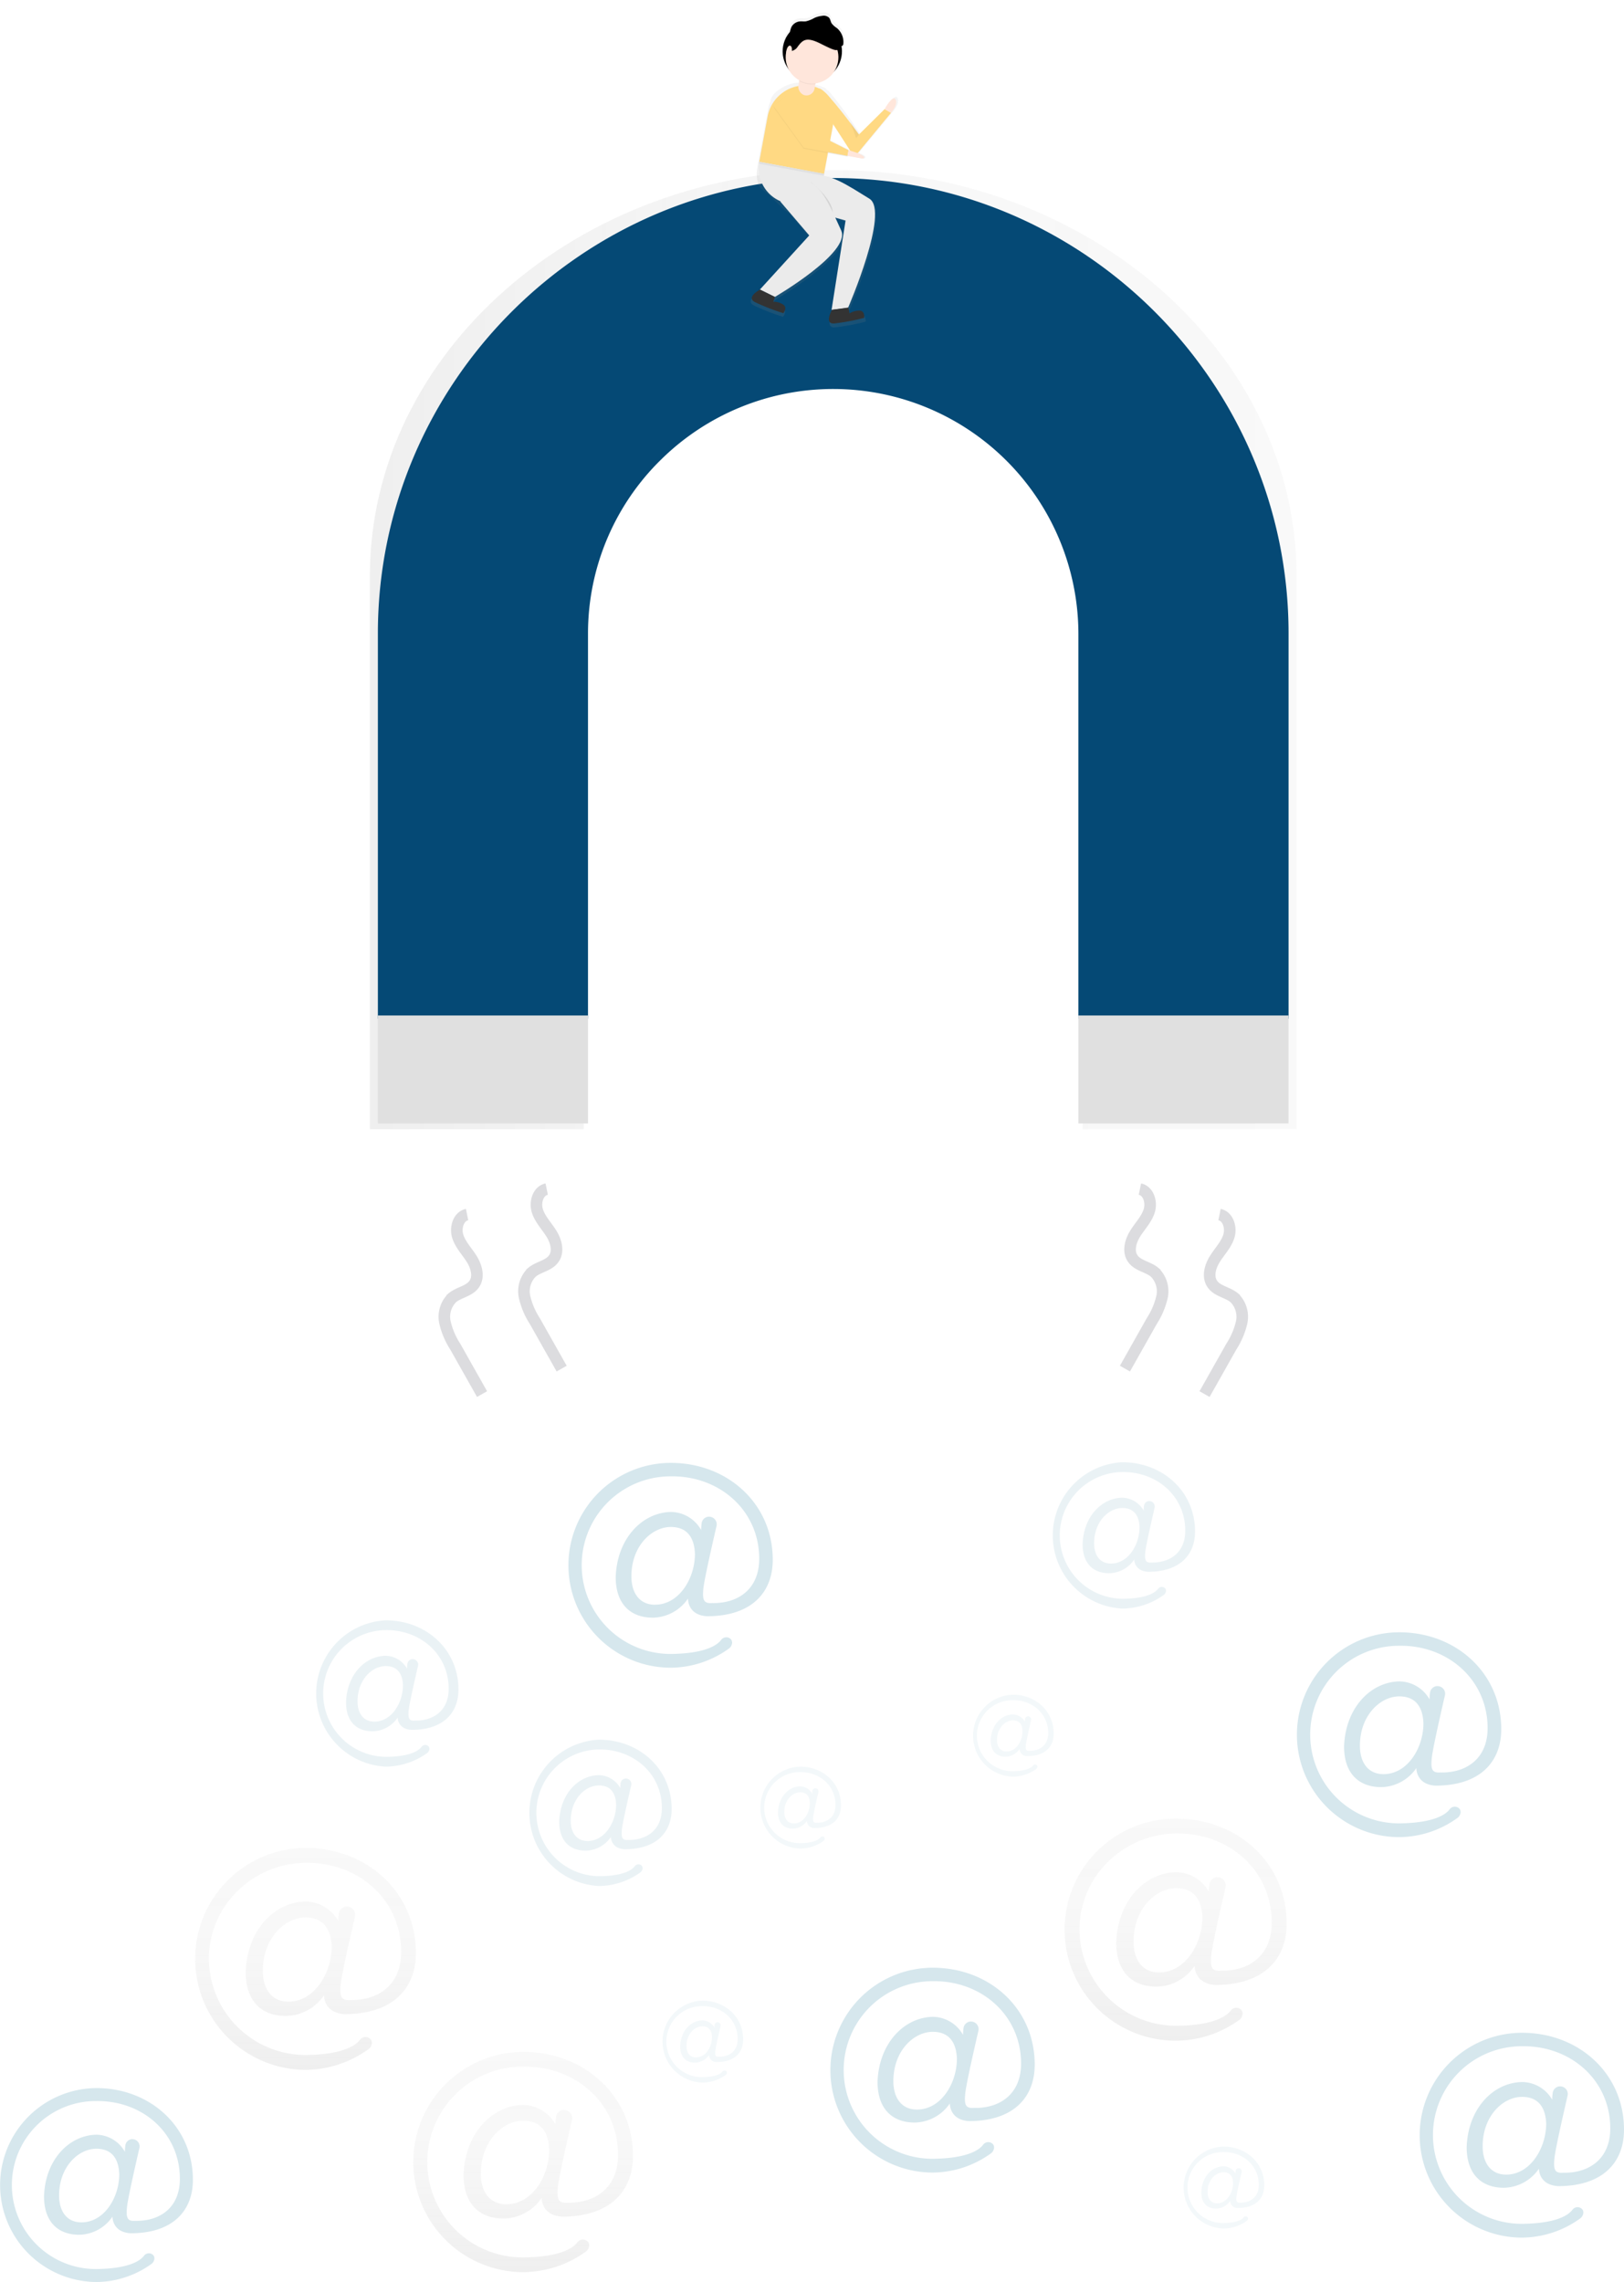 <svg xmlns="http://www.w3.org/2000/svg" xmlns:xlink="http://www.w3.org/1999/xlink" width="421.207" height="591.875" viewBox="0 0 421.207 591.875"><defs><linearGradient id="a" x1="0.5" y1="1" x2="0.5" gradientUnits="objectBoundingBox"><stop offset="0" stop-color="gray" stop-opacity="0.251"/><stop offset="0.54" stop-color="gray" stop-opacity="0.122"/><stop offset="1" stop-color="gray" stop-opacity="0.102"/></linearGradient><linearGradient id="b" x1="0.501" x2="0.501" xlink:href="#a"/><linearGradient id="c" x1="0.501" y1="0.999" x2="0.501" y2="-0.001" xlink:href="#a"/><linearGradient id="d" x1="0.501" x2="0.501" xlink:href="#a"/><linearGradient id="e" x1="0.506" y1="0.972" x2="0.506" y2="-0.09" xlink:href="#a"/></defs><g transform="translate(415.856 -8.89) rotate(90)"><g transform="translate(53 79.584)" opacity="0.5"><path d="M240.251,383.459H383.78V328H240.251C182.363,328,135,382.071,135,448.168h0c0,66.072,47.363,120.168,105.251,120.168H383.78V512.877H240.251c-15.046,0-29.463-6.865-40.008-19.053-10.686-12.094-16.692-28.521-16.692-45.652s6.006-33.558,16.692-45.652c10.544-12.19,24.96-19.059,40.008-19.061Z" transform="translate(-135 -328)" fill="url(#a)"/></g><path d="M210.74,493.466A63.594,63.594,0,0,1,255.6,385.009h99.933V330.5H255.6c-64.957,0-118.1,53.146-118.1,118.1h0c0,64.957,53.146,118.1,118.1,118.1h99.933V512.2H255.6a63.1,63.1,0,0,1-44.858-18.726Z" transform="translate(-82.435 -248.851)" fill="#054975"/><rect width="28" height="54.509" transform="translate(272.275 263.346)" fill="#e0e0e0"/><rect width="28" height="54.509" transform="translate(272.275 81.649)" fill="#e0e0e0"/><path d="M836.072,274.345c11.645,0,17.047-6.252,17.047-14.635,0-14.635-11.794-25.14-26.429-25.14a26.565,26.565,0,1,0,0,53.13,26.123,26.123,0,0,0,15.04-4.955,2.007,2.007,0,0,0,.826-1.313,1.313,1.313,0,0,0-.4-1.222,1.652,1.652,0,0,0-2.428.289c-.966,1.272-3.857,3.419-12.388,3.617a23.032,23.032,0,1,1-.652-46.052c12.636-.182,22.894,8.862,22.894,21.366,0,7.953-5.542,11.645-12.215,11.5-2.131.14-2.56-.71-2.271-3.692.231-2.478,2.577-12.661,3.4-16.229a1.974,1.974,0,0,0-1.99-2.478h-.14a1.966,1.966,0,0,0-1.718,1.726,15,15,0,0,0-.124,1.734,9.085,9.085,0,0,0-7.821-4.683c-7.532.14-14.04,6.962-14.346,16.906,0,6.673,3.551,10.514,9.663,10.514a11.265,11.265,0,0,0,9.085-4.955S830.96,274.056,836.072,274.345Zm-13.5-2.981c-3.832,0-6.112-2.841-6.112-7.384,0-7.813,5.253-12.785,10.225-12.785,4.4,0,6.112,2.981,6.252,6.962.008,6.384-4.113,13.206-10.365,13.206Z" transform="translate(197.686 879.607) rotate(-90)" fill="#d6e7ed"/><path d="M836.072,274.345c11.645,0,17.047-6.252,17.047-14.635,0-14.635-11.794-25.14-26.429-25.14a26.565,26.565,0,1,0,0,53.13,26.123,26.123,0,0,0,15.04-4.955,2.007,2.007,0,0,0,.826-1.313,1.313,1.313,0,0,0-.4-1.222,1.652,1.652,0,0,0-2.428.289c-.966,1.272-3.857,3.419-12.388,3.617a23.032,23.032,0,1,1-.652-46.052c12.636-.182,22.894,8.862,22.894,21.366,0,7.953-5.542,11.645-12.215,11.5-2.131.14-2.56-.71-2.271-3.692.231-2.478,2.577-12.661,3.4-16.229a1.974,1.974,0,0,0-1.99-2.478h-.14a1.966,1.966,0,0,0-1.718,1.726,15,15,0,0,0-.124,1.734,9.085,9.085,0,0,0-7.821-4.683c-7.532.14-14.04,6.962-14.346,16.906,0,6.673,3.551,10.514,9.663,10.514a11.265,11.265,0,0,0,9.085-4.955S830.96,274.056,836.072,274.345Zm-13.5-2.981c-3.832,0-6.112-2.841-6.112-7.384,0-7.813,5.253-12.785,10.225-12.785,4.4,0,6.112,2.981,6.252,6.962.008,6.384-4.113,13.206-10.365,13.206Z" transform="translate(284.686 1000.607) rotate(-90)" fill="#d6e7ed"/><g transform="translate(480.6 139.57) rotate(-90)" opacity="0.5"><path d="M942.419,346.272c12.62,0,18.475-6.772,18.475-15.857,0-15.857-12.777-27.255-28.634-27.255a28.789,28.789,0,1,0,0,57.577,28.311,28.311,0,0,0,16.295-5.339,2.172,2.172,0,0,0,.892-1.429,1.421,1.421,0,0,0-.446-1.33,1.809,1.809,0,0,0-2.626.314c-1.049,1.371-4.179,3.708-13.437,3.915a25.1,25.1,0,0,1-25.776-24.843c-.05-13.892,11.364-24.868,25.091-25.025s24.777,9.547,24.777,23.125c0,8.622-6,12.62-13.214,12.471-2.312.157-2.775-.768-2.478-4.006.256-2.651,2.792-13.718,3.692-17.592a2.139,2.139,0,0,0-2.156-2.643h-.157a2.131,2.131,0,0,0-1.867,1.875,16.294,16.294,0,0,0-.132,1.875,9.911,9.911,0,0,0-8.465-5.079c-8.16.157-15.238,7.54-15.552,18.318,0,7.235,3.849,11.389,10.472,11.389a12.207,12.207,0,0,0,9.853-5.385S936.877,345.974,942.419,346.272Zm-14.627-3.229c-4.13,0-6.607-3.081-6.607-8,0-8.465,5.7-13.859,11.083-13.859,4.774,0,6.607,3.229,6.772,7.54-.008,6.929-4.468,14.321-11.249,14.321Z" transform="translate(-903.47 -303.16)" fill="url(#b)"/></g><path d="M847.042,449.845c11.645,0,17.047-6.252,17.047-14.635,0-14.635-11.794-25.14-26.429-25.14a26.565,26.565,0,1,0,0,53.13,26.123,26.123,0,0,0,15.04-4.955,2.007,2.007,0,0,0,.826-1.313,1.313,1.313,0,0,0-.4-1.222,1.652,1.652,0,0,0-2.428.289c-.966,1.272-3.857,3.419-12.388,3.617a23.032,23.032,0,1,1-.652-46.052c12.636-.182,22.919,8.837,22.919,21.366,0,7.953-5.542,11.645-12.215,11.5-2.131.14-2.56-.71-2.271-3.692.231-2.478,2.577-12.661,3.4-16.229a1.974,1.974,0,0,0-1.99-2.478h-.141a1.966,1.966,0,0,0-1.718,1.726,15.012,15.012,0,0,0-.124,1.734,9.085,9.085,0,0,0-7.813-4.691c-7.532.14-14.04,6.962-14.346,16.906,0,6.673,3.551,10.514,9.663,10.514a11.265,11.265,0,0,0,9.085-4.955S841.93,449.556,847.042,449.845Zm-13.5-2.981c-3.832,0-6.112-2.841-6.112-7.384,0-7.813,5.253-12.785,10.225-12.785,4.4,0,6.112,2.981,6.252,6.962.008,6.384-4.113,13.2-10.365,13.2Z" transform="translate(-21.754 1079.522) rotate(-90)" fill="#d6e7ed"/><g transform="translate(541.091 308.668) rotate(-90)" opacity="0.5"><path d="M758.664,583.874c12.521,0,18.327-6.723,18.327-15.692,0-15.692-12.677-27.032-28.411-27.032a28.559,28.559,0,1,0,0,57.119,28.079,28.079,0,0,0,16.163-5.294,2.155,2.155,0,0,0,.884-1.412,1.412,1.412,0,0,0-.438-1.313,1.792,1.792,0,0,0-2.61.306c-1.041,1.363-4.13,3.675-13.33,3.882a24.743,24.743,0,1,1-.71-49.471c13.619-.157,24.587,9.473,24.587,22.91,0,8.556-5.955,12.521-13.132,12.388-2.288.149-2.75-.76-2.478-3.973.248-2.635,2.767-13.611,3.659-17.451a2.122,2.122,0,0,0-2.139-2.626h-.157a2.114,2.114,0,0,0-1.85,1.858,16.149,16.149,0,0,0-.132,1.867,9.812,9.812,0,0,0-8.4-5.038c-8.094.149-15.122,7.483-15.428,18.17,0,7.177,3.816,11.3,10.382,11.3a12.116,12.116,0,0,0,9.869-5.352S753.163,583.568,758.664,583.874Zm-14.511-3.2c-4.13,0-6.607-3.056-6.607-7.945,0-8.4,5.649-13.743,10.993-13.743,4.732,0,6.607,3.2,6.723,7.483C755.3,573.335,750.875,580.669,744.153,580.669Z" transform="translate(-720.02 -541.15)" fill="url(#c)"/></g><path d="M758.422,583.3c11.645,0,17.047-6.252,17.047-14.635,0-14.635-11.794-25.14-26.429-25.14a26.565,26.565,0,0,0,0,53.13,26.124,26.124,0,0,0,15.04-4.956,2.006,2.006,0,0,0,.826-1.313,1.313,1.313,0,0,0-.4-1.222,1.652,1.652,0,0,0-2.428.289c-.966,1.272-3.857,3.419-12.388,3.617a23.032,23.032,0,1,1-.652-46.052c12.636-.182,22.869,8.8,22.869,21.308,0,7.953-5.542,11.645-12.215,11.5-2.131.14-2.56-.71-2.271-3.692.231-2.478,2.577-12.661,3.4-16.229a1.974,1.974,0,0,0-1.99-2.478h-.14a1.966,1.966,0,0,0-1.718,1.726,14.986,14.986,0,0,0-.124,1.734,9.085,9.085,0,0,0-7.838-4.584c-7.532.14-14.04,6.962-14.346,16.906,0,6.673,3.551,10.514,9.663,10.514a11.266,11.266,0,0,0,9.085-4.955S753.269,583.006,758.422,583.3Zm-13.5-2.981c-3.832,0-6.112-2.841-6.112-7.383,0-7.813,5.253-12.785,10.225-12.785,4.4,0,6.112,2.982,6.252,6.962-.033,6.384-4.154,13.206-10.4,13.206Z" transform="translate(-7.395 770.118) rotate(-90)" fill="#d6e7ed"/><g transform="translate(488.186 365.401) rotate(-90)" opacity="0.5"><path d="M910.431,641.513c12.62,0,18.467-6.772,18.467-15.849,0-15.849-12.777-27.255-28.626-27.255a28.783,28.783,0,0,0,0,57.565,28.3,28.3,0,0,0,16.295-5.335,2.172,2.172,0,0,0,.892-1.429,1.421,1.421,0,0,0-.446-1.33,1.809,1.809,0,0,0-2.626.314c-1.049,1.371-4.179,3.708-13.429,3.915a25.1,25.1,0,0,1-25.743-24.826c-.049-13.892,11.364-24.859,25.091-25.016s24.777,9.539,24.777,23.125c0,8.622-6,12.62-13.214,12.463-2.312.157-2.767-.768-2.478-4.006.256-2.651,2.792-13.718,3.692-17.583a2.139,2.139,0,0,0-2.156-2.643h-.157A2.131,2.131,0,0,0,908.9,615.5a16.254,16.254,0,0,0-.132,1.875,9.911,9.911,0,0,0-8.465-5.079c-8.16.157-15.238,7.54-15.543,18.318,0,7.235,3.849,11.389,10.464,11.389a12.207,12.207,0,0,0,9.853-5.385S904.889,641.208,910.431,641.513Zm-14.618-3.229c-4.129,0-6.607-3.081-6.607-8,0-8.465,5.7-13.85,11.084-13.85,4.774,0,6.607,3.229,6.772,7.54-.017,6.921-4.485,14.313-11.257,14.313Z" transform="translate(-871.49 -598.41)" fill="url(#d)"/></g><path d="M854.37,542.731c8.317,0,12.174-4.468,12.174-10.448,0-10.448-8.424-17.963-18.872-17.963a19,19,0,0,0,0,37.95,18.658,18.658,0,0,0,10.737-3.518,1.429,1.429,0,0,0,.586-.942.933.933,0,0,0-.289-.875,1.189,1.189,0,0,0-1.734.206c-.686.909-2.75,2.478-8.854,2.585a16.437,16.437,0,1,1-.446-32.871c9.027-.1,16.336,6.293,16.336,15.221,0,5.682-3.956,8.317-8.73,8.259-1.52.1-1.825-.5-1.652-2.635.165-1.751,1.842-9.044,2.428-11.563a1.412,1.412,0,0,0-1.421-1.743h-.1a1.4,1.4,0,0,0-1.231,1.231,10.738,10.738,0,0,0-.083,1.239,6.516,6.516,0,0,0-5.583-3.345c-5.377.1-10.043,4.955-10.249,12.075,0,4.765,2.535,7.507,6.9,7.507a8.044,8.044,0,0,0,6.492-3.551S850.72,542.524,854.37,542.731Zm-9.638-2.131c-2.742,0-4.361-2.032-4.361-5.278,0-5.583,3.758-9.134,7.309-9.134,3.147,0,4.361,2.131,4.468,4.955-.008,4.584-2.948,9.457-7.417,9.457Z" transform="translate(-85.168 1163.493) rotate(-90)" fill="#d6e7ed" opacity="0.5"/><path d="M660.59,581.121c8.317,0,12.174-4.468,12.174-10.448,0-10.448-8.424-17.963-18.872-17.963a19,19,0,0,0,0,37.95,18.656,18.656,0,0,0,10.737-3.518,1.429,1.429,0,0,0,.586-.942.933.933,0,0,0-.289-.875,1.189,1.189,0,0,0-1.734.207c-.685.908-2.75,2.478-8.854,2.585a16.437,16.437,0,1,1-.446-32.871c9.027-.1,16.336,6.293,16.336,15.221,0,5.682-3.956,8.317-8.73,8.259-1.52.1-1.825-.5-1.652-2.635.165-1.751,1.842-9.044,2.428-11.563a1.412,1.412,0,0,0-1.421-1.743h-.1a1.4,1.4,0,0,0-1.231,1.231,10.751,10.751,0,0,0-.083,1.239,6.516,6.516,0,0,0-5.583-3.345c-5.377.1-10.043,4.955-10.249,12.075,0,4.765,2.536,7.507,6.9,7.507A8.044,8.044,0,0,0,657,577.941S656.94,580.914,660.59,581.121Zm-9.638-2.131c-2.742,0-4.361-2.032-4.361-5.278,0-5.583,3.758-9.134,7.309-9.134,3.147,0,4.361,2.131,4.468,4.955C658.36,574.117,655.42,578.99,650.952,578.99Z" transform="translate(-92.6 914.419) rotate(-90)" fill="#d6e7ed" opacity="0.5"/><path d="M658.371,463.555c4.658,0,6.822-2.478,6.822-5.856,0-5.856-4.716-10.059-10.571-10.059a10.629,10.629,0,0,0,0,21.25,10.448,10.448,0,0,0,6.013-1.966.826.826,0,0,0,.33-.529.521.521,0,0,0-.165-.487.669.669,0,0,0-.975.116c-.388.5-1.544,1.371-4.955,1.445a9.209,9.209,0,1,1-.248-18.409c5.055-.058,9.151,3.526,9.151,8.523,0,3.18-2.213,4.658-4.889,4.6-.826.058-1.024-.281-.908-1.478.091-.983,1.032-5.063,1.363-6.492a.826.826,0,0,0-.826-.975h-.058a.826.826,0,0,0-.685.694,5.994,5.994,0,0,0-.05.694,3.65,3.65,0,0,0-3.122-1.875c-3.015.058-5.624,2.783-5.74,6.764,0,2.668,1.421,4.2,3.865,4.2a4.509,4.509,0,0,0,3.634-1.99,1.842,1.842,0,0,0,2.015,1.825Zm-5.4-1.189c-1.536,0-2.478-1.14-2.478-2.957,0-3.122,2.106-5.112,4.129-5.112,1.759,0,2.478,1.189,2.478,2.783.025,2.552-1.627,5.286-4.121,5.286Z" transform="translate(0.807 807.76) rotate(-90)" fill="#d6e7ed" opacity="0.3"/><path d="M724.182,517.485c4.658,0,6.822-2.478,6.822-5.856,0-5.856-4.716-10.059-10.571-10.059a10.629,10.629,0,0,0,0,21.25,10.448,10.448,0,0,0,6.013-1.966.826.826,0,0,0,.33-.529.52.52,0,0,0-.165-.487.669.669,0,0,0-.975.116c-.388.5-1.544,1.371-4.955,1.445a9.209,9.209,0,1,1-.248-18.409c5.054-.058,9.151,3.527,9.151,8.523,0,3.18-2.213,4.658-4.889,4.6-.826.058-1.024-.281-.909-1.478.091-.983,1.032-5.063,1.363-6.492a.826.826,0,0,0-.826-.975h-.058a.826.826,0,0,0-.685.694,6.022,6.022,0,0,0-.05.694,3.65,3.65,0,0,0-3.122-1.875c-3.015.058-5.624,2.783-5.74,6.764,0,2.668,1.421,4.2,3.865,4.2a4.509,4.509,0,0,0,3.634-1.99,1.842,1.842,0,0,0,2.015,1.825Zm-5.4-1.189c-1.536,0-2.478-1.14-2.478-2.957,0-3.122,2.106-5.112,4.129-5.112,1.759,0,2.478,1.189,2.478,2.783.025,2.552-1.619,5.277-4.121,5.277Z" transform="translate(26.229 954.112) rotate(-90)" fill="#d6e7ed" opacity="0.3"/><path d="M920.7,451.645c4.658,0,6.822-2.478,6.822-5.856,0-5.856-4.716-10.059-10.571-10.059a10.629,10.629,0,0,0,0,21.25,10.448,10.448,0,0,0,6.012-1.966.826.826,0,0,0,.33-.529.521.521,0,0,0-.165-.487.669.669,0,0,0-.974.116c-.388.5-1.544,1.371-4.955,1.445a9.209,9.209,0,1,1-.248-18.409c5.054-.058,9.151,3.527,9.151,8.523,0,3.18-2.214,4.658-4.889,4.6-.826.058-1.024-.281-.909-1.478.091-.983,1.032-5.063,1.363-6.492a.826.826,0,0,0-.826-.975h-.058a.826.826,0,0,0-.686.694,5.966,5.966,0,0,0-.05.694,3.65,3.65,0,0,0-3.122-1.875c-3.015.058-5.624,2.783-5.74,6.764,0,2.668,1.421,4.2,3.865,4.2a4.509,4.509,0,0,0,3.634-1.99,1.842,1.842,0,0,0,2.015,1.825Zm-5.4-1.189c-1.536,0-2.478-1.14-2.478-2.957,0-3.122,2.106-5.112,4.13-5.112,1.759,0,2.478,1.189,2.478,2.783.025,2.577-1.619,5.3-4.121,5.3Z" transform="translate(31.374 1125.254) rotate(-90)" fill="#d6e7ed" opacity="0.3"/><path d="M788.171,395.005c4.658,0,6.822-2.478,6.822-5.856,0-5.856-4.716-10.059-10.571-10.059a10.629,10.629,0,0,0,0,21.25,10.448,10.448,0,0,0,6.013-1.966.826.826,0,0,0,.331-.529.52.52,0,0,0-.165-.487.669.669,0,0,0-.975.116c-.388.5-1.544,1.371-4.955,1.445a9.209,9.209,0,1,1-.248-18.409c5.055-.058,9.151,3.527,9.151,8.523,0,3.18-2.213,4.658-4.889,4.6-.826.058-1.024-.281-.908-1.478.091-.983,1.032-5.063,1.363-6.492a.826.826,0,0,0-.826-.975h-.058a.826.826,0,0,0-.685.694,5.994,5.994,0,0,0-.05.694A3.65,3.65,0,0,0,784.4,384.2c-3.015.058-5.624,2.783-5.74,6.764,0,2.668,1.42,4.2,3.865,4.2a4.509,4.509,0,0,0,3.634-1.99,1.842,1.842,0,0,0,2.015,1.825Zm-5.4-1.189c-1.536,0-2.478-1.14-2.478-2.957,0-3.122,2.106-5.112,4.129-5.112,1.759,0,2.478,1.189,2.478,2.783.016,2.552-1.627,5.277-4.13,5.277Z" transform="translate(186.558 882.945) rotate(-90)" fill="#d6e7ed" opacity="0.3"/><path d="M854.37,348.951c8.317,0,12.174-4.468,12.174-10.448,0-10.448-8.424-17.963-18.872-17.963a19,19,0,0,0,0,37.95,18.657,18.657,0,0,0,10.737-3.518,1.429,1.429,0,0,0,.586-.941.933.933,0,0,0-.289-.875,1.189,1.189,0,0,0-1.734.206c-.686.909-2.75,2.478-8.854,2.585a16.437,16.437,0,1,1-.446-32.871c9.027-.1,16.336,6.293,16.336,15.221,0,5.682-3.956,8.317-8.73,8.259-1.52.1-1.825-.5-1.652-2.635.165-1.751,1.842-9.044,2.428-11.563a1.412,1.412,0,0,0-1.421-1.743h-.1a1.4,1.4,0,0,0-1.23,1.231,10.724,10.724,0,0,0-.083,1.239,6.517,6.517,0,0,0-5.583-3.345c-5.377.1-10.043,4.955-10.249,12.075,0,4.765,2.536,7.507,6.9,7.507a8.044,8.044,0,0,0,6.491-3.551S850.72,348.744,854.37,348.951Zm-9.638-2.131c-2.742,0-4.361-2.032-4.361-5.277,0-5.583,3.758-9.134,7.309-9.134,3.147,0,4.361,2.131,4.468,4.955-.008,4.584-2.948,9.457-7.417,9.457Z" transform="translate(67.612 972.451) rotate(-90)" fill="#d6e7ed" opacity="0.5"/><path d="M968.018,495.425c11.027,0,16.141-5.917,16.141-13.852,0-13.852-11.163-23.8-25.014-23.8a25.147,25.147,0,0,0,0,50.293,24.732,24.732,0,0,0,14.233-4.659,1.9,1.9,0,0,0,.778-1.247A1.24,1.24,0,0,0,973.77,501a1.577,1.577,0,0,0-2.3.272c-.913,1.2-3.65,3.239-11.739,3.423a21.787,21.787,0,1,1-.591-43.561c12-.136,21.643,8.338,21.643,20.176,0,7.531-5.246,11.027-11.566,10.891-2.018.136-2.421-.671-2.153-3.5.22-2.318,2.436-11.984,3.221-15.367a1.871,1.871,0,0,0-1.882-2.307h-.136a1.863,1.863,0,0,0-1.629,1.636,14.193,14.193,0,0,0-.114,1.64,8.64,8.64,0,0,0-7.4-4.439c-7.128.136-13.312,6.6-13.573,16,0,6.321,3.36,9.952,9.145,9.952a10.665,10.665,0,0,0,8.606-4.706C963.312,491.122,963.176,495.154,968.018,495.425ZM955.241,492.6c-3.632,0-5.781-2.689-5.781-6.992,0-7.4,4.974-12.105,9.684-12.105,4.167,0,5.781,2.825,5.917,6.6C965.058,486.145,961.158,492.6,955.241,492.6Z" transform="translate(92.703 1349.986) rotate(-90)" fill="#d6e7ed"/><path d="M499.35,350.95c.467-2.273,3.466-3.122,5.674-2.407s3.922,2.429,5.911,3.654,4.653,1.934,6.523.537c1.795-1.311,2.047-3.912,3.466-5.615a6.91,6.91,0,0,1,6.324-1.924,19.687,19.687,0,0,1,6.346,2.687l12.316,6.948" transform="translate(-175.435 -251.391)" fill="none" stroke="#535461" stroke-miterlimit="10" stroke-width="3" opacity="0.2"/><path d="M491.35,375.95c.467-2.273,3.466-3.122,5.674-2.407s3.923,2.429,5.911,3.654,4.653,1.934,6.523.537c1.795-1.311,2.047-3.912,3.466-5.615a6.911,6.911,0,0,1,6.324-1.924,19.691,19.691,0,0,1,6.346,2.687l12.316,6.948" transform="translate(-174.042 -255.743)" fill="none" stroke="#535461" stroke-miterlimit="10" stroke-width="3" opacity="0.2"/><path d="M499.35,587.659c.467,2.273,3.466,3.122,5.674,2.407s3.922-2.429,5.911-3.654,4.653-1.934,6.523-.537c1.795,1.311,2.047,3.912,3.466,5.615a6.911,6.911,0,0,0,6.324,1.924,19.689,19.689,0,0,0,6.346-2.687l12.316-6.948" transform="translate(-175.435 -292.948)" fill="none" stroke="#535461" stroke-miterlimit="10" stroke-width="3" opacity="0.2"/><path d="M491.35,562.66c.467,2.273,3.466,3.122,5.674,2.407s3.923-2.429,5.911-3.654,4.653-1.934,6.523-.537c1.795,1.311,2.047,3.912,3.466,5.615a6.911,6.911,0,0,0,6.324,1.924,19.687,19.687,0,0,0,6.346-2.687l12.316-6.948" transform="translate(-174.042 -288.596)" fill="none" stroke="#535461" stroke-miterlimit="10" stroke-width="3" opacity="0.2"/><g transform="translate(-215.541 169.883) rotate(-60)"><g transform="translate(80.013 212.955)" opacity="0.7"><path d="M285.142,553.947a4.84,4.84,0,0,0-2.023,2.015l-1.041-1.181h0c-.149-1.28-3.3-27.684-9.589-27.833-4.815-.116-10.026-.52-13.52.826h0l-.182-.512-1.867-5.244,4.955-1.759-.074-.206,3.915-1.388c.562-.826-.661-.785-1.957-.578a1.185,1.185,0,0,0,.066-.231l2.271-13.462s.6-2.882-.727-3.684-1.239,3.684-1.239,3.684l-2.478,9.242s-7.119-3.568-11.381-5.087a6.137,6.137,0,0,0-1.561-.5c-.752-.19-1.28-.239-1.478-.083h0a6.12,6.12,0,0,0-1.652.339l-.413.149-.223-.636-.074-.206a7,7,0,0,0,2.709-5.311,7.871,7.871,0,0,0-1.71-6.665.454.454,0,0,0,.149-.124.669.669,0,0,0,0-.669,4.864,4.864,0,0,0-3.6-2.758,5.2,5.2,0,0,1-1.833-.4c-.471-.273-.826-.768-1.313-.942a2.065,2.065,0,0,0-1.792.479,6.731,6.731,0,0,0-1.511,1.5,8.655,8.655,0,0,1-1.487,1.908c-.454.355-1.016.545-1.478.892a2.841,2.841,0,0,0-1.123,2.3,3.708,3.708,0,0,0,.322,1.363,7.822,7.822,0,0,0-.14,1.941l-.091.107.091-.091a7.863,7.863,0,0,0,4.774,6.814,7,7,0,0,0,3.964,1.123l.074.206.289.826a8.259,8.259,0,0,0-2.156,1.933h0l-.14.182h0c-.578.826-2.478,3.584-1.652,5.591a.433.433,0,0,0,.083.24,8.326,8.326,0,0,0,.429,1.875l4.675,13.165.173.479.413,1.164a7.722,7.722,0,0,0,3.163,3.956c2.907.289,9.151,2.2,9.754,1.949l7.772,2.742-4.129,19s-2.312,3.6.446,3.551a56.5,56.5,0,0,0,8.028-1.231s.314-1.734-1.041-1.949a4.84,4.84,0,0,0-2.783.644l-.231-1.3s11.653-20.367,6.4-24.067c-1.008-.71-2.023-1.445-3.039-2.164l2.725-.694,8.639,22.407.066-.05c0,.5.132,4.229,2.3,2.825a56.492,56.492,0,0,0,6.161-5.286S286.4,553.418,285.142,553.947Zm-23.951-35.332-5.451.322-1.462-4.229,7.433,3.791Z" transform="translate(-231.88 -490.698)" fill="url(#e)"/></g><circle cx="7.689" cy="7.689" r="7.689" transform="translate(78.497 218.884) rotate(-19.56)"/><path d="M257.412,517.962l7.615,3.906a1.148,1.148,0,0,0,1.652-.826l2.238-13.173h-1.924l-2.478,9.035s-13.71-6.112-14.866-5.154S257.412,517.962,257.412,517.962Z" transform="translate(-154.943 -280.732)" fill="#ffd983"/><path d="M254.24,578.34" transform="translate(-155.76 -293.001)" fill="none" stroke="#bdbdbd" stroke-miterlimit="10" stroke-width="5"/><path d="M255,549.25" transform="translate(-155.892 -287.937)" fill="none" stroke="#bdbdbd" stroke-miterlimit="10" stroke-width="5"/><path d="M9.836,0h0A7.243,7.243,0,0,1,17.08,7.243V21.787H0V9.845A9.845,9.845,0,0,1,9.836,0Z" transform="translate(83.431 234.701) rotate(-19.56)" fill="#ffd983"/><path d="M264.07,543.713l-7.342,2.61a9.291,9.291,0,0,1-11.868-5.641h0l16.1-5.682Z" transform="translate(-154.127 -285.456)" fill="#ebebeb"/><path d="M240.781,524.026l11.48,5.1,10.869-3.865-.5-1.412-10.324.611-9.134-5.583c-1.454-.892-1.734.942-2.329,2.536h0C240.3,522.886,239.353,523.39,240.781,524.026Z" transform="translate(-153.286 -282.608)" opacity="0.05"/><path d="M240.57,523.729l11.6,5.162,10.869-3.865-.5-1.412-10.324.611-9.011-5.509c-1.553-.95-1.809.933-2.387,2.659h0C240.38,522.747,239.257,523.151,240.57,523.729Z" transform="translate(-153.273 -282.576)" fill="#ffd983"/><path d="M267.3,524.577s5.377-1.454,4.328.05l-3.824,1.363Z" transform="translate(-158.034 -283.531)" fill="#ffe6db"/><path d="M270.65,507.1s-.083-4.386,1.214-3.6.71,3.6.71,3.6Z" transform="translate(-158.617 -279.955)" fill="#ffe6db"/><path d="M109.86,307.823l.165.471,16.113-5.69-.182-.5Z" transform="translate(-19.127 -52.597)" opacity="0.05"/><path d="M263.333,545.452l11.183-2.858,8.449,21.9,3.427-2.643s-3.105-27.114-9.382-27.255S263.8,533.773,261,537.333,263.333,545.452,263.333,545.452Z" transform="translate(-156.793 -285.361)" fill="#ebebeb"/><path d="M261.9,539.25s7.012.908,9.027,4.047" transform="translate(-157.094 -286.195)" opacity="0.1"/><path d="M256.8,547.66l10.844,3.84-4.063,18.558,4.319-.289s11.4-19.912,6.26-23.53-10.563-8.036-14.825-6.607S256.8,547.66,256.8,547.66Z" transform="translate(-156.145 -286.214)" fill="#ebebeb"/><path d="M128.38,283.92l3.4,2.874.149-1.189Z" transform="translate(-22.351 -49.432)" opacity="0.05"/><path d="M264.943,576.469s-2.263,3.527.438,3.469a55.237,55.237,0,0,0,7.846-1.2s.306-1.693-1.016-1.908a4.733,4.733,0,0,0-2.725.628l-.231-1.28Z" transform="translate(-157.469 -292.625)" fill="#333"/><path d="M287.87,569.954s0,4.286,2.246,2.816a55.254,55.254,0,0,0,6.021-5.17s-.636-1.6-1.875-1.082a4.732,4.732,0,0,0-1.982,1.974l-1.024-1.156Z" transform="translate(-161.615 -290.925)" fill="#333"/><rect width="4.27" height="6.409" rx="2.135" transform="translate(88.214 229.036) rotate(-19.56)" fill="#ffe6db"/><path d="M244.051,509.514a2.139,2.139,0,0,0-1.3,2.726l.24.685a6.839,6.839,0,0,0,4.022-1.429l-.24-.685a2.139,2.139,0,0,0-2.725-1.3Z" transform="translate(-153.739 -280.997)" opacity="0.05"/><circle cx="6.838" cy="6.838" r="6.838" transform="translate(80.28 220.741) rotate(-19.56)" fill="#ffe6db"/><path d="M234.536,505.38a2.4,2.4,0,0,0,2.015-2.312c.256-2.156.6-3.4,4.716-3.642s4.906-.38,4.716-1.462c-.124-.743-2.056-1.966-3.262-2.668a2.527,2.527,0,0,0-2.1-.14l-4.2,1.495-2.106,2.056L233,501.052l.4,2.387Z" transform="translate(-152.062 -278.49)" opacity="0.05"/><path d="M234.454,505.14a2.4,2.4,0,0,0,2.015-2.313c.256-2.156.6-3.4,4.716-3.642s4.906-.38,4.716-1.462c-.124-.743-2.056-1.966-3.262-2.668a2.527,2.527,0,0,0-2.1-.14l-4.2,1.495-2.106,2.056-1.321,2.346.4,2.387Z" transform="translate(-152.047 -278.448)"/><ellipse cx="0.694" cy="1.388" rx="0.694" ry="1.388" transform="translate(81.929 225.374) rotate(-19.56)" fill="#ffe6db"/><path d="M233.355,501.161a5.5,5.5,0,0,1-.925-2.527,2.775,2.775,0,0,1,1.1-2.238c.454-.339,1-.529,1.445-.875a8.466,8.466,0,0,0,1.454-1.867,6.607,6.607,0,0,1,1.478-1.47,2.023,2.023,0,0,1,1.759-.462c.5.173.826.652,1.288.925a5.079,5.079,0,0,0,1.792.388,4.757,4.757,0,0,1,3.518,2.692.652.652,0,0,1,0,.652.7.7,0,0,1-.347.2c-2.585.875-5.178,1.759-7.821,2.428a19.642,19.642,0,0,0-2.478.718,8.317,8.317,0,0,0-3.171,2.246" transform="translate(-151.963 -277.913)"/></g></g></svg>
